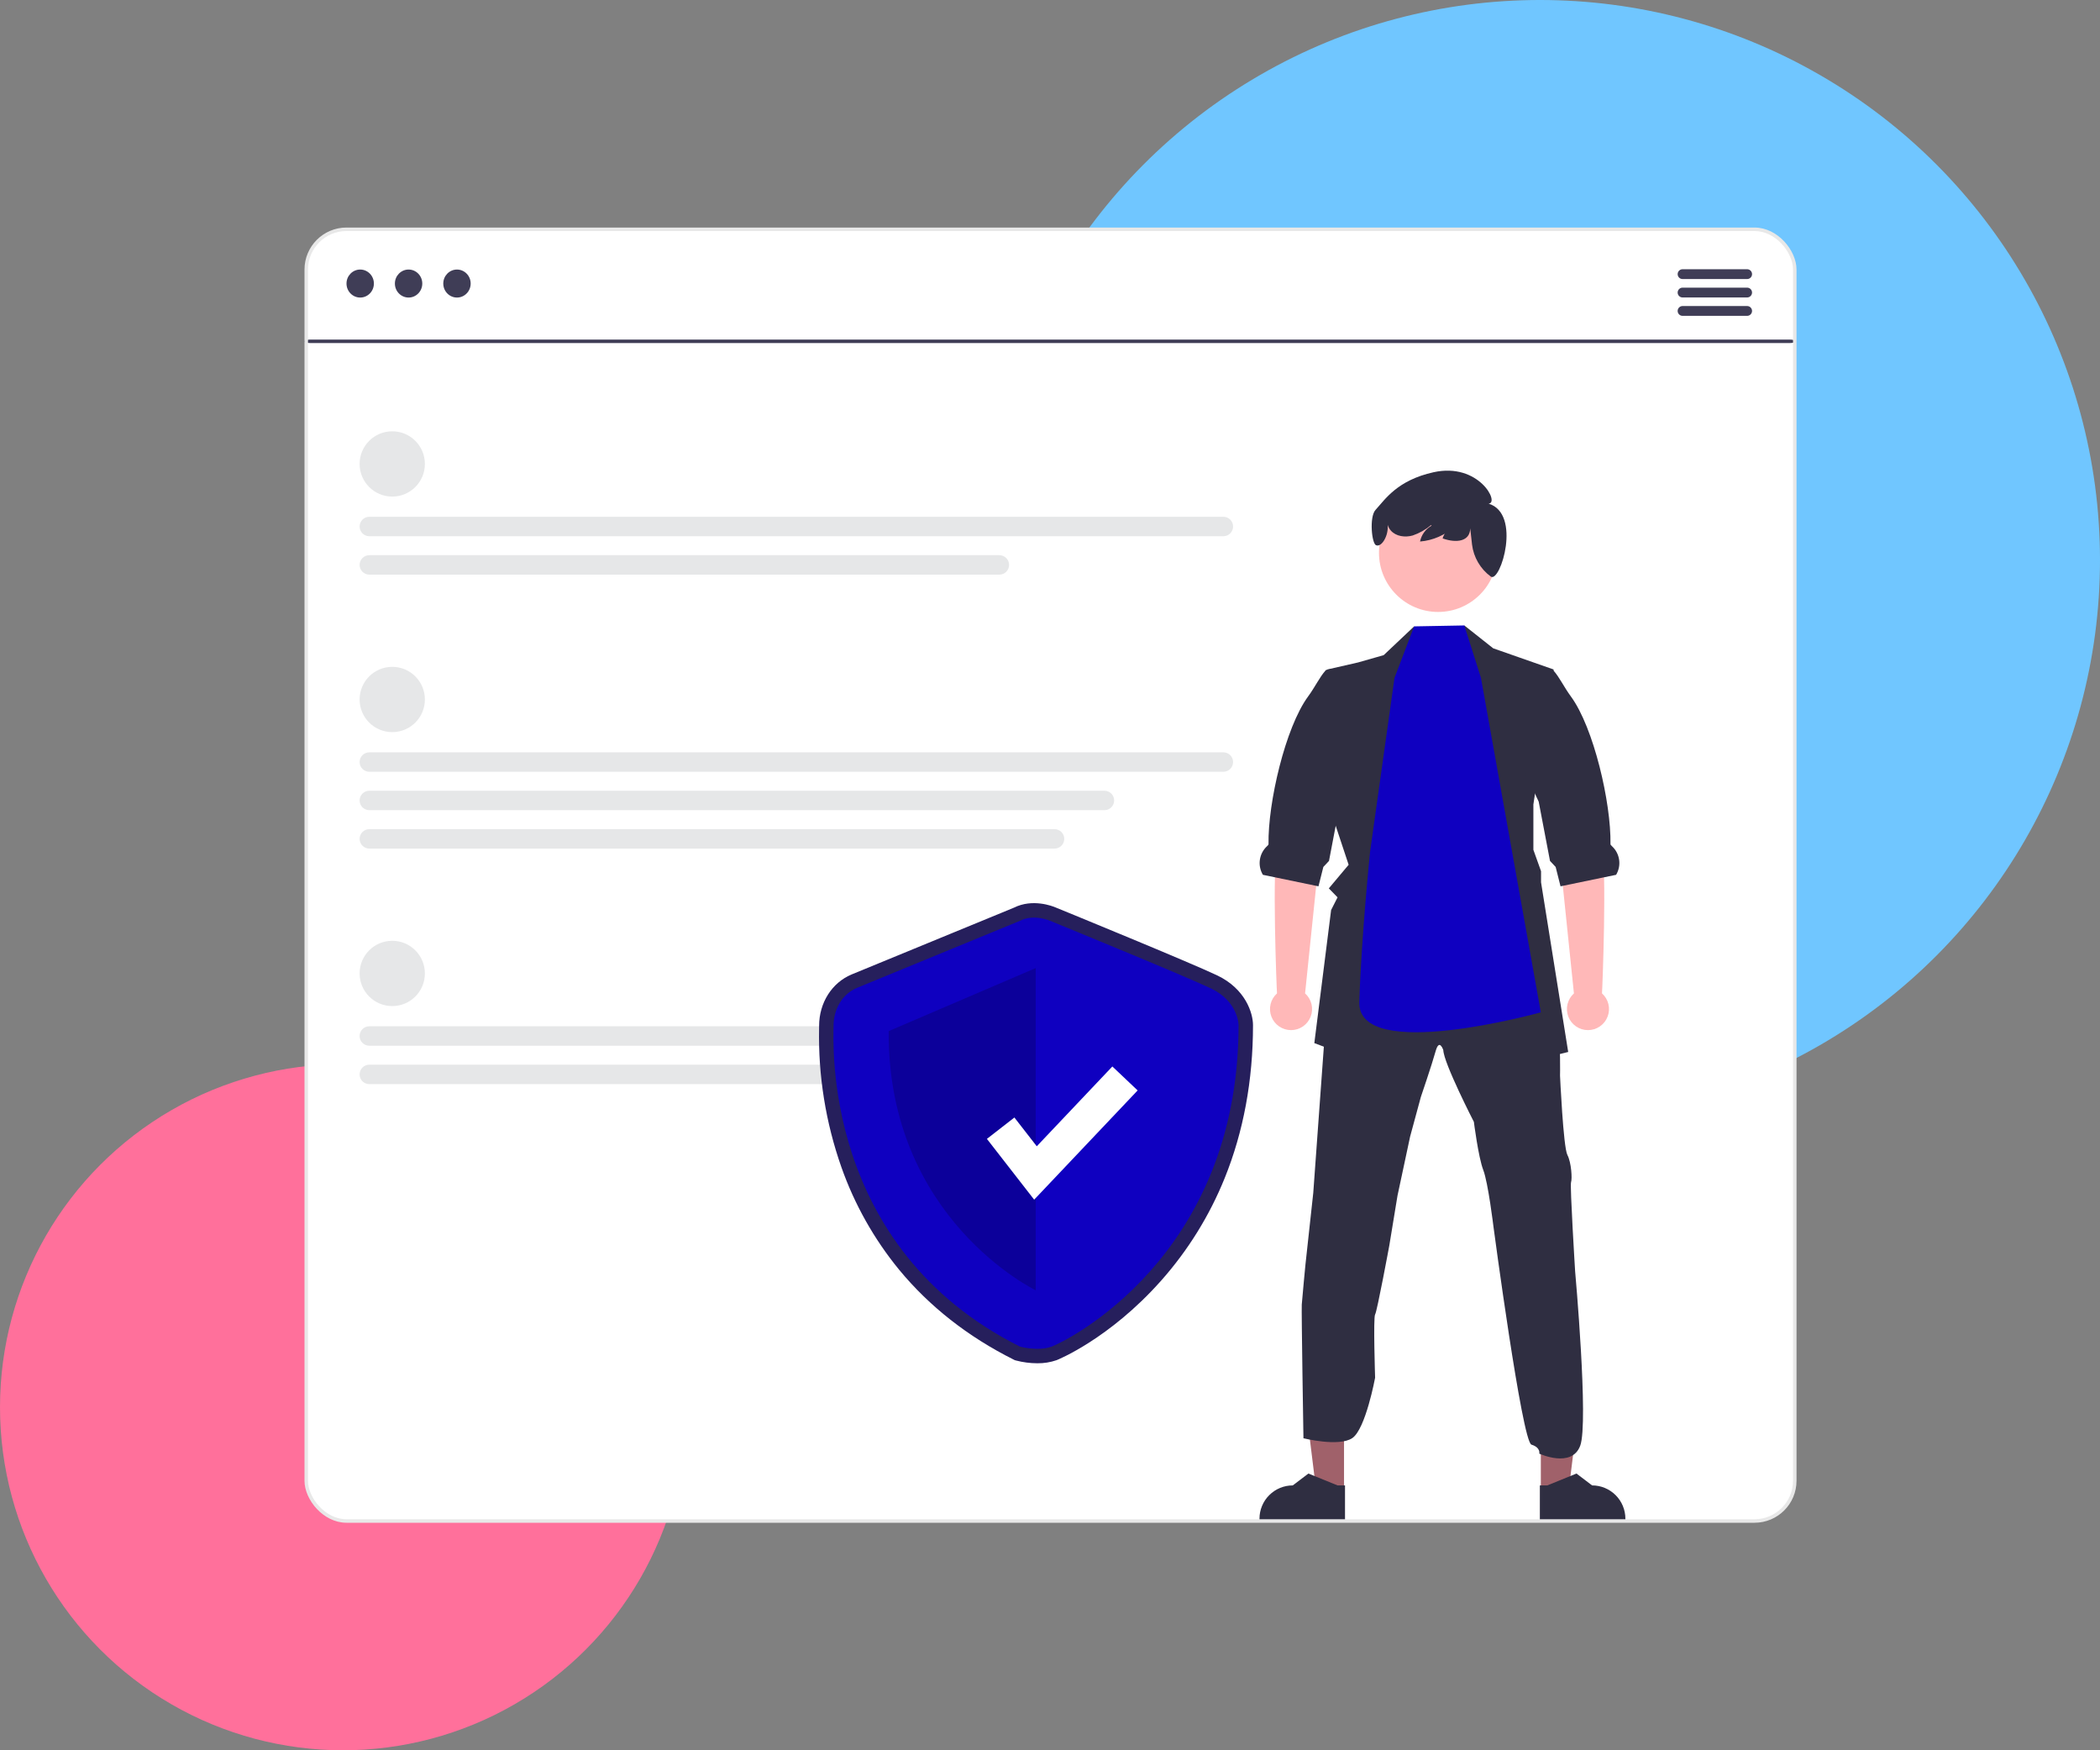 <svg width="600" height="500" viewBox="0 0 600 500" fill="none" xmlns="http://www.w3.org/2000/svg">
<rect x="0" y="0" width="600" height="500" fill="#808080" stroke="none"/>
<g clip-path="url(#clip0_1156_1233)">
<circle cx="440" cy="160" r="160" fill="#70C6FF"/>
<circle cx="98" cy="402" r="98" fill="#FF709B"/>
<rect x="87.5" y="65.5" width="425.292" height="369" rx="11.5" fill="white"/>
<path d="M511.354 98H88.646C88.206 97.997 87.788 97.943 87.48 97.85C87.172 97.756 87 97.631 87 97.5C87 97.369 87.172 97.244 87.48 97.15C87.788 97.057 88.206 97.003 88.646 97H511.354C511.794 97.003 512.212 97.057 512.52 97.15C512.828 97.244 513 97.369 513 97.5C513 97.631 512.828 97.756 512.52 97.85C512.212 97.943 511.794 97.997 511.354 98V98Z" fill="#3F3D56"/>
<path d="M102.913 85C105.074 85 106.826 83.209 106.826 81C106.826 78.791 105.074 77 102.913 77C100.752 77 99 78.791 99 81C99 83.209 100.752 85 102.913 85Z" fill="#3F3D56"/>
<path d="M116.739 85C118.9 85 120.652 83.209 120.652 81C120.652 78.791 118.9 77 116.739 77C114.578 77 112.826 78.791 112.826 81C112.826 83.209 114.578 85 116.739 85Z" fill="#3F3D56"/>
<path d="M130.565 85C132.726 85 134.478 83.209 134.478 81C134.478 78.791 132.726 77 130.565 77C128.404 77 126.652 78.791 126.652 81C126.652 83.209 128.404 85 130.565 85Z" fill="#3F3D56"/>
<path d="M499.213 76.911H480.704C480.337 76.918 479.988 77.069 479.731 77.331C479.474 77.593 479.33 77.946 479.33 78.313C479.33 78.68 479.474 79.032 479.731 79.294C479.988 79.556 480.337 79.707 480.704 79.714H499.213C499.58 79.707 499.929 79.556 500.186 79.294C500.443 79.032 500.587 78.68 500.587 78.313C500.587 77.946 500.443 77.593 500.186 77.331C499.929 77.069 499.58 76.918 499.213 76.911V76.911Z" fill="#3F3D56"/>
<path d="M499.211 82.172H480.702C480.335 82.179 479.986 82.33 479.729 82.592C479.472 82.854 479.328 83.206 479.328 83.573C479.328 83.94 479.472 84.293 479.729 84.555C479.986 84.817 480.335 84.968 480.702 84.975H499.211C499.578 84.968 499.927 84.817 500.184 84.555C500.441 84.293 500.585 83.94 500.585 83.573C500.585 83.206 500.441 82.854 500.184 82.592C499.927 82.33 499.578 82.179 499.211 82.172V82.172Z" fill="#3F3D56"/>
<path d="M499.211 87.425H480.702C480.335 87.433 479.986 87.584 479.729 87.846C479.472 88.108 479.328 88.46 479.328 88.827C479.328 89.194 479.472 89.546 479.729 89.808C479.986 90.07 480.335 90.221 480.702 90.228H499.211C499.578 90.221 499.927 90.07 500.184 89.808C500.441 89.546 500.585 89.194 500.585 88.827C500.585 88.46 500.441 88.108 500.184 87.846C499.927 87.584 499.578 87.433 499.211 87.425V87.425Z" fill="#3F3D56"/>
<path d="M112.071 141.858C117.221 141.858 121.396 137.683 121.396 132.533C121.396 127.383 117.221 123.208 112.071 123.208C106.921 123.208 102.746 127.383 102.746 132.533C102.746 137.683 106.921 141.858 112.071 141.858Z" fill="#E6E7E8"/>
<path d="M349.534 153.182H105.525C104.788 153.182 104.082 152.889 103.561 152.368C103.041 151.847 102.748 151.141 102.748 150.405C102.748 149.668 103.041 148.962 103.561 148.441C104.082 147.92 104.788 147.628 105.525 147.628H349.534C350.271 147.628 350.977 147.92 351.498 148.441C352.019 148.962 352.311 149.668 352.311 150.405C352.311 151.141 352.019 151.847 351.498 152.368C350.977 152.889 350.271 153.182 349.534 153.182V153.182Z" fill="#E6E7E8"/>
<path d="M285.537 164.154H105.523C104.787 164.154 104.08 163.861 103.559 163.341C103.039 162.82 102.746 162.114 102.746 161.377C102.746 160.641 103.039 159.934 103.559 159.414C104.08 158.893 104.787 158.6 105.523 158.6H285.537C286.273 158.6 286.98 158.893 287.5 159.414C288.021 159.934 288.314 160.641 288.314 161.377C288.314 162.114 288.021 162.82 287.5 163.341C286.98 163.861 286.273 164.154 285.537 164.154V164.154Z" fill="#E6E7E8"/>
<path d="M112.071 287.406C117.221 287.406 121.396 283.231 121.396 278.081C121.396 272.931 117.221 268.756 112.071 268.756C106.921 268.756 102.746 272.931 102.746 278.081C102.746 283.231 106.921 287.406 112.071 287.406Z" fill="#E6E7E8"/>
<path d="M349.533 298.73H105.523C105.158 298.73 104.797 298.659 104.459 298.52C104.122 298.38 103.815 298.176 103.557 297.918C103.299 297.66 103.094 297.354 102.954 297.016C102.814 296.679 102.742 296.318 102.742 295.953C102.742 295.588 102.814 295.226 102.954 294.889C103.094 294.552 103.299 294.246 103.557 293.988C103.815 293.73 104.122 293.525 104.459 293.386C104.797 293.247 105.158 293.175 105.523 293.176H349.533C350.307 293.219 351.036 293.55 351.578 294.103C352.121 294.657 352.437 295.393 352.464 296.167C352.441 296.528 352.347 296.881 352.187 297.206C352.027 297.531 351.805 297.82 351.532 298.059C351.26 298.297 350.943 298.479 350.6 298.594C350.256 298.709 349.894 298.755 349.533 298.73V298.73Z" fill="#E6E7E8"/>
<path d="M285.537 309.702H105.523C104.787 309.702 104.08 309.41 103.559 308.889C103.039 308.368 102.746 307.662 102.746 306.925C102.746 306.189 103.039 305.482 103.559 304.962C104.08 304.441 104.787 304.148 105.523 304.148H285.537C286.273 304.148 286.98 304.441 287.5 304.962C288.021 305.482 288.314 306.189 288.314 306.925C288.314 307.662 288.021 308.368 287.5 308.889C286.98 309.41 286.273 309.702 285.537 309.702V309.702Z" fill="#E6E7E8"/>
<path d="M112.071 209.146C117.221 209.146 121.396 204.971 121.396 199.821C121.396 194.671 117.221 190.496 112.071 190.496C106.921 190.496 102.746 194.671 102.746 199.821C102.746 204.971 106.921 209.146 112.071 209.146Z" fill="#E6E7E8"/>
<path d="M349.534 220.469H105.525C104.788 220.469 104.082 220.177 103.561 219.656C103.041 219.135 102.748 218.429 102.748 217.693C102.748 216.956 103.041 216.25 103.561 215.729C104.082 215.208 104.788 214.916 105.525 214.916H349.534C350.271 214.916 350.977 215.208 351.498 215.729C352.019 216.25 352.311 216.956 352.311 217.693C352.311 218.429 352.019 219.135 351.498 219.656C350.977 220.177 350.271 220.469 349.534 220.469V220.469Z" fill="#E6E7E8"/>
<path d="M315.553 231.442H105.523C104.787 231.442 104.08 231.149 103.559 230.628C103.039 230.108 102.746 229.401 102.746 228.665C102.746 227.928 103.039 227.222 103.559 226.701C104.08 226.18 104.787 225.888 105.523 225.888H315.553C316.289 225.888 316.995 226.18 317.516 226.701C318.037 227.222 318.329 227.928 318.329 228.665C318.329 229.401 318.037 230.108 317.516 230.628C316.995 231.149 316.289 231.442 315.553 231.442V231.442Z" fill="#E6E7E8"/>
<path d="M301.297 242.414H105.523C104.787 242.414 104.08 242.122 103.559 241.601C103.039 241.08 102.746 240.374 102.746 239.637C102.746 238.901 103.039 238.195 103.559 237.674C104.08 237.153 104.787 236.86 105.523 236.86H301.297C302.034 236.86 302.74 237.153 303.261 237.674C303.782 238.195 304.074 238.901 304.074 239.637C304.074 240.374 303.782 241.08 303.261 241.601C302.74 242.122 302.034 242.414 301.297 242.414V242.414Z" fill="#E6E7E8"/>
<path d="M305.254 320.214C310.702 320.214 315.119 315.797 315.119 310.348C315.119 304.9 310.702 300.483 305.254 300.483C299.805 300.483 295.389 304.9 295.389 310.348C295.389 315.797 299.805 320.214 305.254 320.214Z" fill="white"/>
<path d="M384.008 425.864L376.062 425.864L372.281 395.211L384.01 395.212L384.008 425.864Z" fill="#A0616A"/>
<path d="M384.289 434.154L359.852 434.153V433.844C359.852 431.322 360.854 428.902 362.638 427.119C364.422 425.335 366.841 424.333 369.363 424.333H369.364L373.828 420.946L382.156 424.333L384.29 424.333L384.289 434.154Z" fill="#2F2E41"/>
<path d="M440.238 425.864L448.185 425.864L451.965 395.211L440.236 395.212L440.238 425.864Z" fill="#A0616A"/>
<path d="M439.959 434.154L464.397 434.153V433.844C464.397 431.322 463.395 428.902 461.611 427.119C459.827 425.335 457.408 424.333 454.885 424.333H454.885L450.421 420.946L442.092 424.333L439.959 424.333L439.959 434.154Z" fill="#2F2E41"/>
<path d="M371.933 372.686C372.051 370.937 372.984 361.264 372.984 361.264L375.219 340.751L379.159 286.374L379.416 282.814L400.052 278.853L414.156 272.091L430.92 277.45L443.974 282.345C443.974 282.345 443.996 284.441 444.096 286.972C444.231 290.286 444.465 294.348 445.024 295.404C445.957 297.271 445.723 307.29 445.723 307.29C445.723 307.29 446.65 327.675 447.818 329.91C448.986 332.145 449.221 336.8 448.869 337.733C448.517 338.666 450.036 363.147 450.036 363.147C450.036 363.147 453.937 406.47 451.49 413.002C449.042 419.534 439.794 415.255 439.794 415.255C439.794 415.255 440.241 413.512 437.558 412.69C434.876 411.869 426.707 350.44 426.707 350.44C426.707 350.44 425.187 337.845 423.79 334.235C422.393 330.625 421.107 320.483 421.107 320.483C421.107 320.483 412.48 303.697 412.368 299.964C412.368 299.964 411.239 296.471 410.172 300.316C409.105 304.161 405.958 313.369 405.958 313.369L402.891 324.68L399.281 341.578L396.945 355.805C396.945 355.805 393.447 374.686 392.888 375.502C392.329 376.318 392.888 393.568 392.888 393.568C392.888 393.568 390.184 408.259 386.361 410.824C382.539 413.389 372.413 410.865 372.413 410.865C372.413 410.865 371.816 374.435 371.933 372.686Z" fill="#2F2E41"/>
<path d="M380.737 233.221L385.325 247.04L379.664 253.779L382.157 256.344L380.318 259.97L375.523 297.98L401.809 307.949L410.661 296.851L417.64 307.949L448.056 300.517L440.299 252.047V248.878L438.109 242.759V229.806L443.892 191.249L426.631 185.203L418.378 178.671L415.707 187.858L404.335 185.835L404.039 178.933L395.338 187.154L388.012 189.243L379.239 191.249L378.122 194.043L380.356 193.485L379.994 229.835L380.737 233.221Z" fill="#2F2E41"/>
<path d="M372.879 283.783L377.294 241.052L378.459 223.465L366.102 221.231C366.102 221.231 366.592 233.806 364.973 240.901C363.376 247.902 364.761 282.845 364.86 283.78C363.952 284.591 363.313 285.659 363.025 286.842C362.738 288.025 362.817 289.267 363.251 290.404C363.685 291.542 364.454 292.521 365.456 293.211C366.459 293.902 367.647 294.272 368.864 294.273C370.082 294.273 371.271 293.904 372.274 293.215C373.277 292.525 374.047 291.547 374.482 290.41C374.917 289.273 374.997 288.031 374.71 286.847C374.424 285.664 373.786 284.596 372.879 283.783V283.783Z" fill="#FFB8B8"/>
<path d="M360.826 249.906L364.262 250.616L376.053 253.058L376.707 253.192L378.098 247.66L379.713 245.939L382.787 229.834L382.949 228.996L387.592 219.072L390.805 189.243L378.858 191.389C378.796 191.451 378.741 191.518 378.685 191.585C376.969 193.529 375.745 196.234 373.745 198.955C367.235 207.812 362.24 229.331 362.435 241.122C362.441 241.312 362.245 241.519 362.01 241.731C360.903 242.75 360.18 244.119 359.964 245.608C359.748 247.097 360.053 248.615 360.826 249.906Z" fill="#2F2E41"/>
<path d="M449.693 283.783L445.279 241.052L444.113 223.465L456.47 221.231C456.47 221.231 455.98 233.806 457.599 240.901C459.196 247.902 457.811 282.845 457.712 283.78C458.62 284.591 459.259 285.659 459.547 286.842C459.834 288.025 459.755 289.267 459.321 290.404C458.887 291.542 458.118 292.521 457.116 293.211C456.113 293.902 454.925 294.272 453.708 294.273C452.49 294.273 451.301 293.904 450.298 293.215C449.295 292.525 448.525 291.547 448.09 290.41C447.655 289.273 447.575 288.031 447.862 286.847C448.148 285.664 448.786 284.596 449.693 283.783V283.783Z" fill="#FFB8B8"/>
<path d="M461.745 249.906L458.308 250.616L446.518 253.058L445.864 253.192L444.472 247.66L442.858 245.939L439.784 229.834L439.622 228.996L434.979 219.072L436.04 189.243L443.713 191.389C443.774 191.451 443.83 191.518 443.886 191.585C445.602 193.529 446.825 196.234 448.826 198.955C455.336 207.812 460.331 229.331 460.136 241.122C460.13 241.312 460.326 241.519 460.56 241.731C461.668 242.75 462.391 244.119 462.607 245.608C462.823 247.097 462.518 248.615 461.745 249.906V249.906Z" fill="#2F2E41"/>
<path d="M398.425 193.657L404.038 178.934L418.377 178.671L423.135 193.657L440.237 289.193C440.237 289.193 387.844 303.784 388.375 286.245C388.934 267.805 391.455 243.31 391.455 243.31L398.425 193.657Z" fill="#0F00C0"/>
<path d="M410.887 174.815C420.216 174.815 427.778 167.253 427.778 157.924C427.778 148.595 420.216 141.033 410.887 141.033C401.559 141.033 393.996 148.595 393.996 157.924C393.996 167.253 401.559 174.815 410.887 174.815Z" fill="#FFB8B8"/>
<path d="M392.999 145.671C395.749 142.677 399.189 137.199 409.607 134.898C422.481 132.055 428.564 143.684 425.317 143.875C434.81 146.75 428.712 166.395 425.991 164.747C425.967 164.731 425.945 164.713 425.923 164.695C424.46 163.617 423.231 162.252 422.313 160.683C421.394 159.115 420.806 157.375 420.582 155.571L420.066 150.922C419.992 154.705 416.126 155.205 412.176 153.812C412.41 152.983 412.856 152.229 413.469 151.624C414.083 151.02 414.844 150.586 415.677 150.365C412.924 152.861 409.427 154.383 405.724 154.696C405.918 153.749 406.312 152.855 406.88 152.073C407.449 151.291 408.178 150.639 409.019 150.162L408.863 150.009C407.32 151.31 405.55 152.312 403.641 152.966C401.464 153.59 398.855 153.252 397.363 151.548C396.962 151.078 396.658 150.532 396.471 149.942C396.794 152.938 394.784 156.357 393.224 155.77C391.925 155.518 391.169 147.663 392.999 145.671Z" fill="#2F2E41"/>
<path d="M296.357 389.443C294.321 389.436 292.293 389.174 290.321 388.662L289.933 388.554L289.572 388.374C276.542 381.84 265.548 373.21 256.897 362.724C249.736 353.992 244.153 344.079 240.399 333.428C235.91 320.677 233.75 307.223 234.023 293.708C234.028 293.424 234.033 293.205 234.033 293.054C234.033 286.484 237.68 280.72 243.324 278.368C247.643 276.568 286.862 260.459 289.696 259.295C295.033 256.621 300.726 258.853 301.637 259.244C303.681 260.079 339.936 274.908 347.771 278.639C355.846 282.484 358 289.391 358 292.867C358 308.6 355.275 323.304 349.901 336.571C345.561 347.309 339.409 357.223 331.715 365.88C316.869 382.587 302.019 388.509 301.876 388.561C300.101 389.172 298.234 389.47 296.357 389.443ZM292.865 380.792C294.152 381.081 297.117 381.514 299.049 380.809C301.503 379.914 313.932 373.469 325.546 360.398C341.594 342.34 349.736 319.638 349.748 292.925C349.719 292.383 349.335 288.523 344.223 286.089C336.54 282.431 298.856 267.022 298.476 266.866L298.372 266.822C297.582 266.491 295.069 265.794 293.336 266.702L292.989 266.864C292.569 267.036 250.938 284.135 246.498 285.985C243.392 287.279 242.285 290.485 242.285 293.054C242.285 293.242 242.28 293.515 242.273 293.868C241.919 312.146 246.148 357.124 292.865 380.792Z" fill="#261F5C"/>
<path d="M291.422 263.047C291.422 263.047 249.412 280.301 244.911 282.176C240.41 284.052 238.159 288.553 238.159 293.054C238.159 297.555 234.784 356.288 291.422 384.685C291.422 384.685 296.563 386.108 300.463 384.685C304.363 383.263 353.874 359.257 353.874 292.866C353.874 292.866 353.874 286.115 345.997 282.364C338.121 278.613 300.037 263.047 300.037 263.047C300.037 263.047 295.36 260.984 291.422 263.047Z" fill="#0F00C0"/>
<path opacity="0.2" d="M295.923 276.55V368.595C295.923 368.595 253.538 348.192 253.913 294.555L295.923 276.55Z" fill="black"/>
<path d="M295.476 342.704L281.975 325.343L289.826 319.237L296.22 327.456L317.816 304.658L325.038 311.5L295.476 342.704Z" fill="white"/>
<rect x="87.5" y="65.5" width="425.292" height="369" rx="11.5" stroke="#E8E8E8"/>
</g>
<defs>
<clipPath id="clip0_1156_1233">
<rect width="600" height="500" fill="white"/>
</clipPath>
</defs>
</svg>
